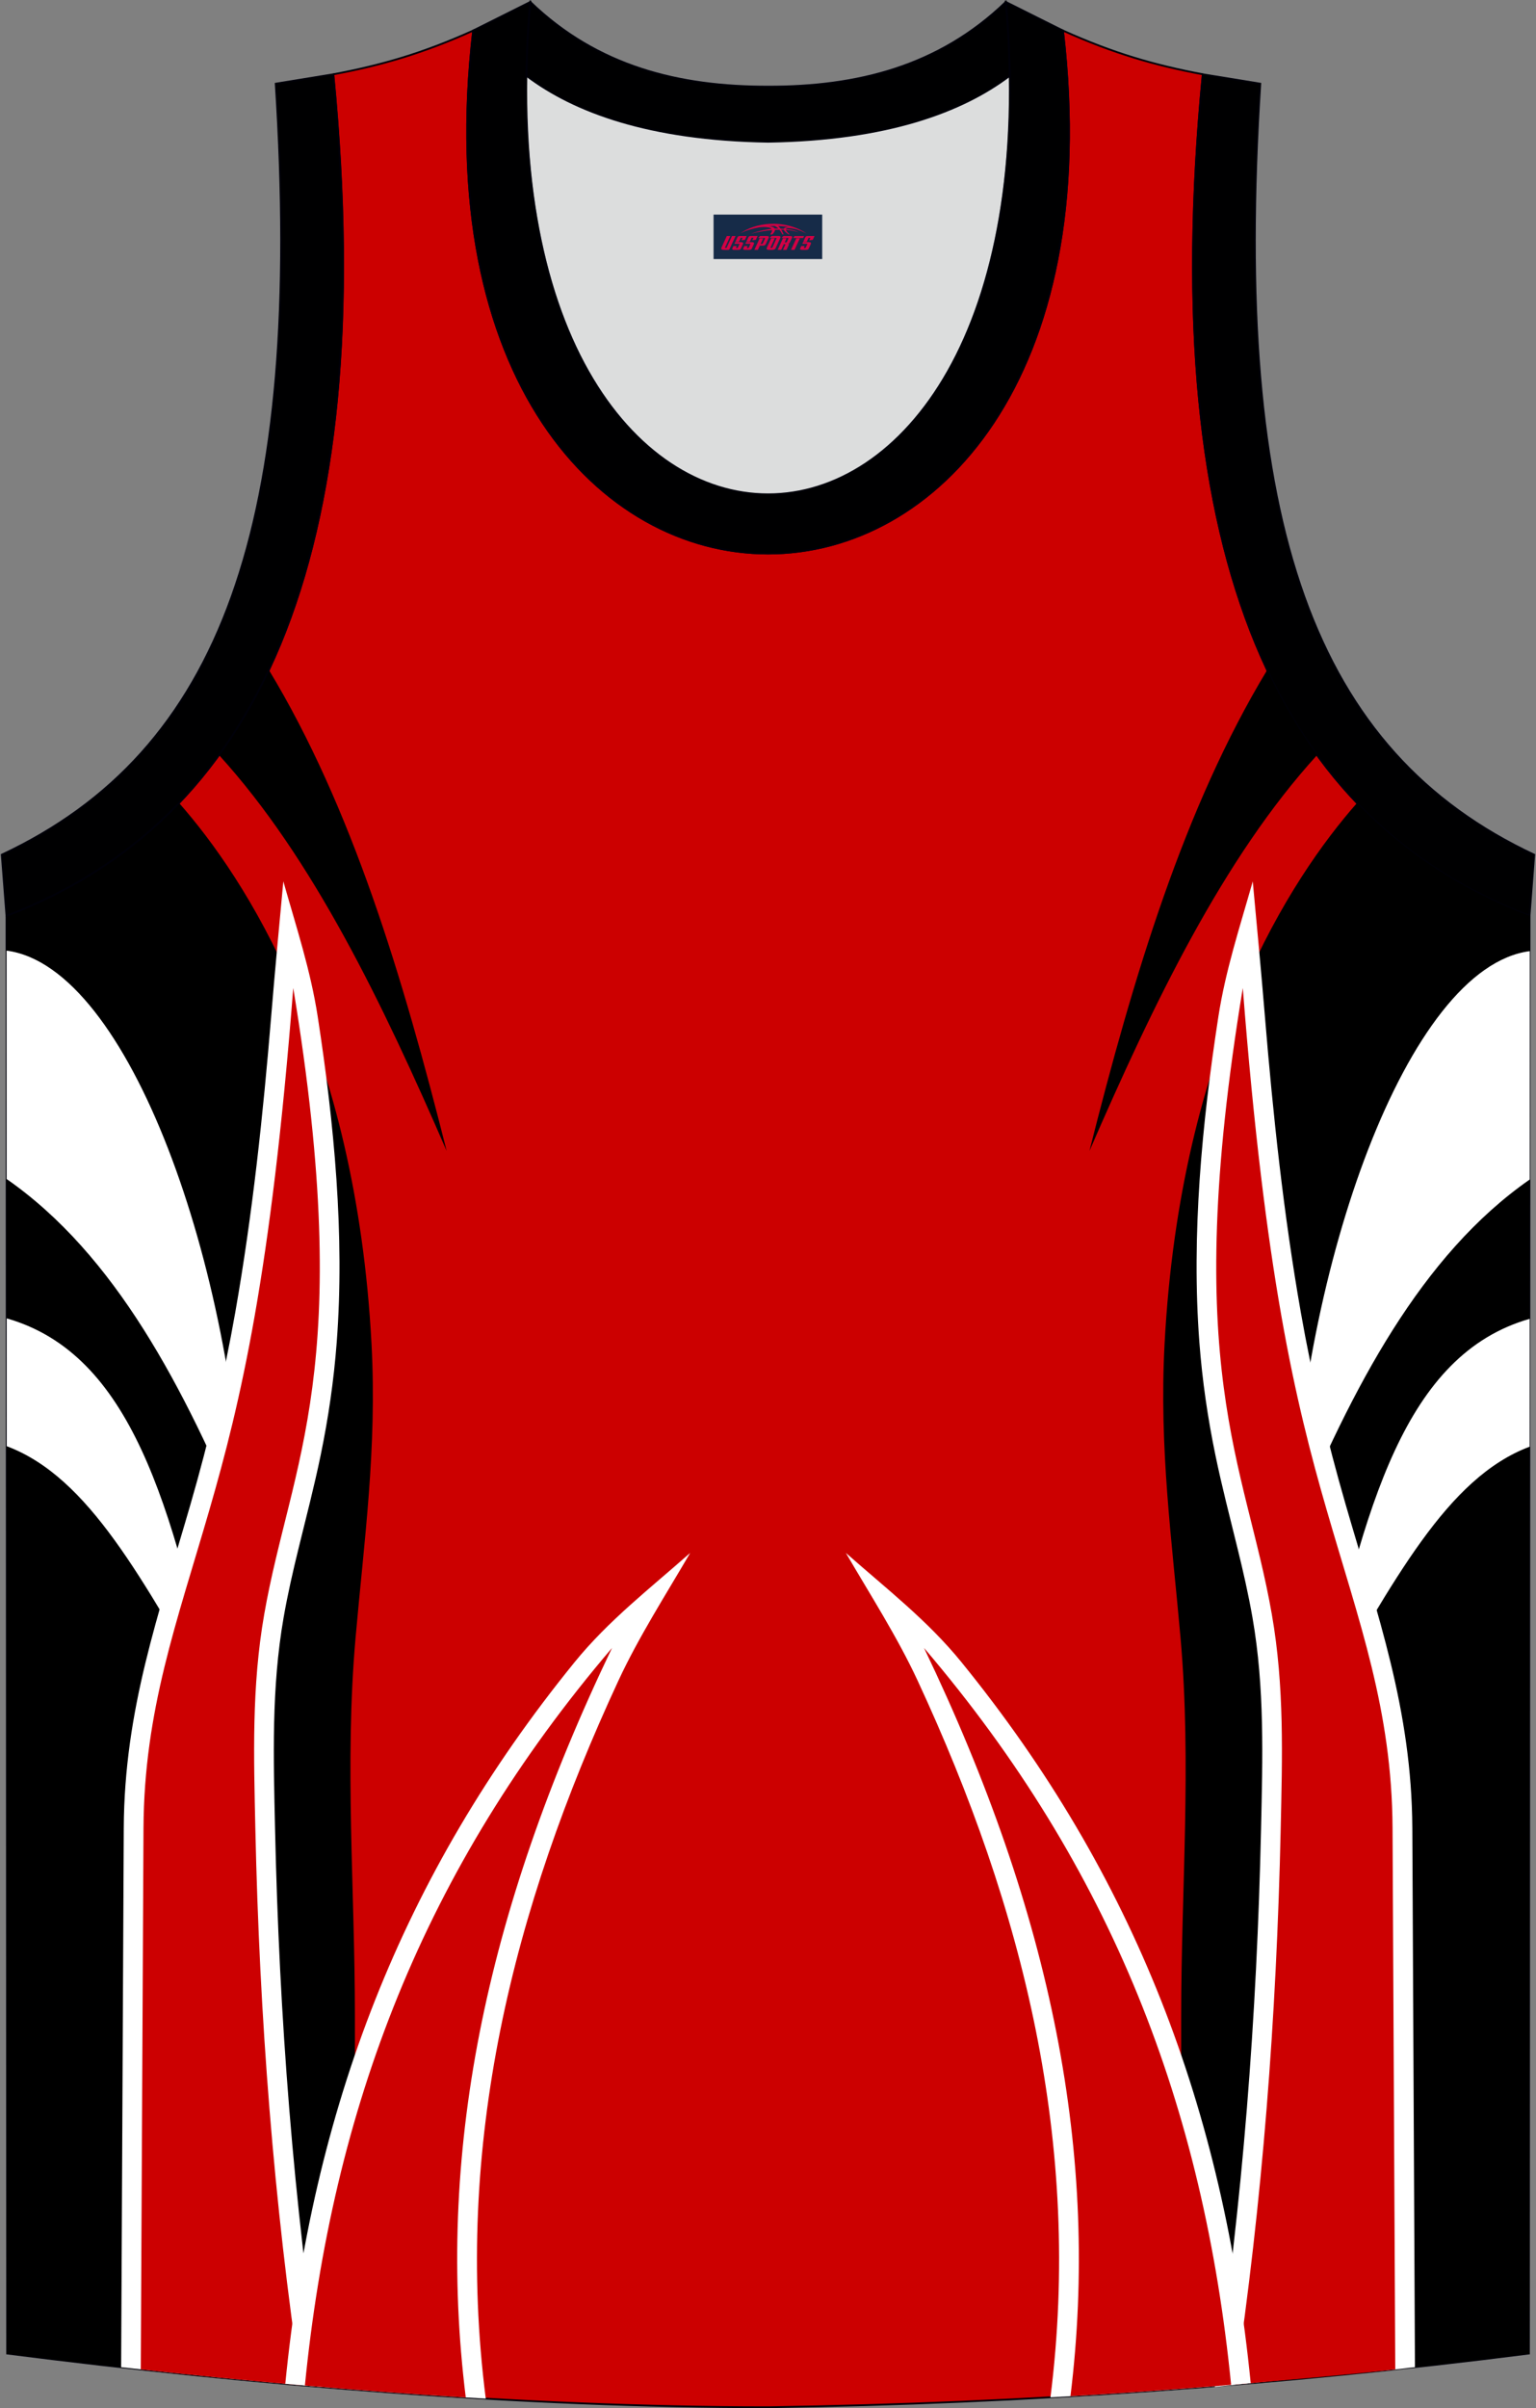 <?xml version="1.0" encoding="utf-8"?>
<!-- Generator: Adobe Illustrator 22.0.0, SVG Export Plug-In . SVG Version: 6.00 Build 0)  -->
<svg xmlns="http://www.w3.org/2000/svg" xmlns:xlink="http://www.w3.org/1999/xlink" version="1.1" id="图层_1" x="0px" y="0px" width="339.31px" height="531.8px" viewBox="0 0 339.31 531.8" enable-background="new 0 0 339.31 531.8" xml:space="preserve">
<rect x="0" y="0" width="339.31" height="531.8" fill="#808080" stroke="none"/>
<g>
	<path fill="#CC0000" stroke="#000009" stroke-width="0.4" stroke-miterlimit="10" d="M169.69,531.6   c57.37-0.83,113.32-4.88,168.06-11.86l0.14-317.49c-54.53-20.78-82.65-77.24-72.18-185.84h0.02c-10.65-2-19.74-4.62-30.92-9.66   c17.79,153.99-148.06,153.99-130.27,0c-11.18,5.04-20.27,7.66-30.92,9.66h0.02C84.09,125.01,55.97,181.47,1.44,202.25l0.14,317.49   C55.88,526.67,114.98,531.6,169.69,531.6L169.69,531.6z M169.64,531.6h0.05H169.64z"/>
	<path d="M59.4,147.95c-3.23,6.87-6.91,13.12-11.03,18.79c20.75,22.75,36.21,54.99,50.3,87.43   C88.93,215.55,77.74,178.31,59.4,147.95z"/>
	<path d="M39.56,177.33c-10.63,11.12-23.41,19.32-38.11,24.92l0.14,317.49c24.89,3.17,50.79,5.93,76.81,7.98v-82.53   c0-27.9-2.31-55.59,0.14-83.46c1.9-21.6,4.76-41.82,3.53-64.97C78.57,231.08,54.15,193.91,39.56,177.33z"/>
	<path fill="#FFFFFF" d="M1.45,209.93l0.02,50.44c23.96,16.69,39.19,45.86,52.47,77.8C51.84,280.18,28.68,213.48,1.45,209.93z"/>
	<path fill="#FFFFFF" d="M1.48,291.14l0.01,28.23c18.26,6.86,29.93,29.48,46.26,57.35C37.98,332.24,28.97,299.02,1.48,291.14z"/>
	<path fill="#FFFFFF" d="M26.76,522.76c14.55,1.64,29.34,3.11,44.2,4.35c-6.15-40.79-9.29-82-10.2-123.23   c-0.35-15.67-0.82-31.14,1.89-46.67c0.9-5.16,2.07-10.26,3.32-15.35c1.67-6.82,3.44-13.59,4.86-20.47   c1.71-8.26,2.91-16.53,3.55-24.94c1.8-23.67-0.56-48.34-4.19-71.92c-1.58-10.27-4.77-19.9-7.6-29.9   c-0.92,9.92-1.87,19.83-2.68,29.77c-1.8,21.83-4.14,43.81-7.93,65.36c-2.54,14.43-5.82,28.34-9.89,42.41   c-7.13,24.64-14.62,45.36-14.75,71.51L26.76,522.76z"/>
	<path fill="#CC0001" d="M31.1,523.25c11.69,1.28,23.52,2.46,35.4,3.49c-6.03-40.29-9.18-81.26-10.09-122.75   c-0.35-16.14-0.84-31.49,1.96-47.51c5.87-33.58,20.33-54.03,6.41-138.29c-4.92,63.16-11.6,91.33-18.51,115.2   c-7.17,24.79-14.44,44.2-14.57,70.33L31.1,523.25z"/>
	<path fill="#DCDDDD" d="M169.66,31.31c26.45-0.42,42.92-6.7,53.28-14.49c0.02-0.06,0.03-0.12,0.05-0.18   c1.14,124.07-107.81,124.07-106.66,0c0.02,0.06,0.03,0.12,0.05,0.18C126.75,24.61,143.21,30.89,169.66,31.31z"/>
	<path fill="#000001" stroke="#000009" stroke-width="0.4" stroke-miterlimit="22.926" d="M1.43,202.25   c54.53-20.78,82.65-77.24,72.18-185.84l-12.7,2.07C67.2,116.14,48.9,166,0.39,188.75L1.43,202.25z"/>
	<path fill="#000001" stroke="#000009" stroke-width="0.4" stroke-miterlimit="22.926" d="M117.15,0.43   c-12.97,144.98,118.01,144.98,105.03,0l12.62,6.31c17.79,154-148.06,153.99-130.27,0L117.15,0.43z"/>
	<path fill="#000001" stroke="#000009" stroke-width="0.4" stroke-miterlimit="22.926" d="M117.15,0.43   c14.82,14.3,32.92,18.74,52.52,18.7c19.6,0.05,37.7-4.4,52.52-18.7c0.5,5.62,0.77,11.01,0.82,16.19c-0.02,0.06-0.03,0.13-0.05,0.19   c-10.37,7.79-26.84,14.07-53.28,14.49c-26.45-0.42-42.92-6.7-53.28-14.49c-0.02-0.06-0.03-0.13-0.05-0.19   C116.37,11.45,116.64,6.06,117.15,0.43z"/>
	<path fill="#000001" stroke="#000009" stroke-width="0.4" stroke-miterlimit="22.926" d="M337.88,202.25   c-54.53-20.78-82.65-77.24-72.18-185.84l12.7,2.07c-6.3,97.67,12.01,147.52,60.51,170.27L337.88,202.25z"/>
	<path fill="#FFFFFF" d="M63.02,526.43c14.72,1.32,29.54,2.43,44.29,3.27l-0.01-0.05c-7.1-55.93,5.92-108.12,29.32-158.53   c4.47-9.62,10.49-19,15.85-28.19c-8.95,7.91-18.05,14.92-25.56,24.16C88.59,414.25,69.02,465.86,63.02,526.43z"/>
	<path fill="#CC0001" d="M67.35,526.81c11.82,1.02,23.7,1.91,35.54,2.63c-6.58-53.06,3.93-106.35,32.31-165.52   C93.6,412.69,73.43,465.47,67.35,526.81z"/>
	<path d="M260.93,527.52c25.88-1.95,51.47-4.55,76.81-7.78l0.14-317.49c-14.7-5.6-27.49-13.81-38.11-24.92   c-14.59,16.58-39.02,53.76-42.51,119.43c-1.23,23.15,1.63,43.37,3.53,64.97c2.45,27.87,0.14,55.57,0.14,83.46V527.52z"/>
	<path d="M268.39,526.95c14.82-1.19,29.54-2.59,44.18-4.21l-0.59-119.05c-0.13-26.16-7.62-46.87-14.75-71.51   c-4.07-14.07-7.36-27.97-9.89-42.41c-3.79-21.55-6.13-43.52-7.93-65.36c-0.39-4.71-0.8-9.42-1.23-14.12   c-3.95,8.08-7.74,17.39-10.99,28.03c-2.44,19.3-3.7,39.04-2.24,58.14c0.64,8.41,1.84,16.68,3.55,24.94   c1.43,6.87,3.19,13.65,4.86,20.47c1.25,5.09,2.41,10.18,3.32,15.35c2.71,15.53,2.24,31,1.89,46.67   C277.66,445.06,274.53,486.21,268.39,526.95z"/>
	<path d="M279.93,147.95c3.23,6.87,6.91,13.12,11.03,18.79c-20.75,22.75-36.21,54.99-50.3,87.43   C250.4,215.55,261.58,178.31,279.93,147.95z"/>
	<path fill="#FFFFFF" d="M337.94,210.04l-0.02,50.44c-23.96,16.69-39.19,45.86-52.47,77.8   C287.55,280.29,310.71,213.59,337.94,210.04z"/>
	<path fill="#FFFFFF" d="M337.91,291.24l-0.01,28.24c-18.26,6.86-29.93,29.48-46.26,57.35   C301.41,332.35,310.43,299.12,337.91,291.24z"/>
	<path fill="#FFFFFF" d="M312.57,522.76c-1.42,0.13-2.85,0.36-4.27,0.49c-13.14,1.22-26.48,2.4-39.93,3.87   c6.15-40.79,9.29-82,10.2-123.23c0.35-15.67,0.82-31.14-1.89-46.67c-0.9-5.16-2.07-10.26-3.32-15.35   c-1.67-6.82-3.44-13.59-4.86-20.47c-1.71-8.26-2.91-16.53-3.55-24.94c-1.8-23.67,0.56-48.34,4.19-71.92   c1.58-10.27,4.77-19.9,7.6-29.9c0.92,9.92,1.86,19.83,2.68,29.77c1.8,21.83,4.14,43.81,7.93,65.36   c2.54,14.43,5.82,28.34,9.89,42.41c7.13,24.64,14.61,45.36,14.75,71.51L312.57,522.76z"/>
	<path fill="#CC0001" d="M308.22,523.25c-11.69,1.28-23.49,2.3-35.38,3.33c6.03-40.29,9.15-81.1,10.07-122.59   c0.35-16.14,0.84-31.49-1.96-47.51c-5.87-33.58-20.33-54.03-6.41-138.29c4.92,63.16,11.6,91.33,18.51,115.2   c7.17,24.79,14.45,44.2,14.57,70.33L308.22,523.25z"/>
	<path fill="#FFFFFF" d="M232.05,529.42c14.84-0.83,29.58-1.87,44.24-3.13c-6.02-60.51-25.59-112.08-63.88-159.2   c-7.5-9.24-16.6-16.25-25.56-24.16c5.36,9.2,11.38,18.57,15.85,28.19C226.08,421.46,239.09,473.58,232.05,529.42z"/>
	<path fill="#CC0001" d="M236.47,529.16c11.89-0.7,23.72-1.54,35.49-2.51c-6.1-61.28-26.27-114.01-67.84-162.73   C232.45,422.98,242.97,476.2,236.47,529.16z"/>
	
</g>
<g id="tag_logo">
	<rect y="47.39" fill="#162B48" width="24" height="9.818" x="157.63"/>
	<g>
		<path fill="#D30044" d="M173.59,50.58l0.005-0.011c0.131-0.311,1.085-0.262,2.351,0.071c0.715,0.24,1.44,0.54,2.193,0.9    c-0.218-0.147-0.447-0.289-0.682-0.42l0.011,0.005l-0.011-0.005c-1.478-0.845-3.218-1.418-5.1-1.62    c-1.282-0.115-1.658-0.082-2.411-0.055c-2.449,0.142-4.68,0.905-6.458,2.095c1.26-0.638,2.722-1.075,4.195-1.336    c1.467-0.18,2.476-0.033,2.771,0.344c-1.691,0.175-3.469,0.633-4.555,1.075c1.156-0.338,2.967-0.665,4.647-0.813    c0.016,0.251-0.115,0.567-0.415,0.96h0.475c0.376-0.382,0.584-0.725,0.595-1.004c0.333-0.022,0.66-0.033,0.971-0.033    C172.42,51.02,172.63,51.37,172.83,51.76h0.262c-0.125-0.344-0.295-0.687-0.518-1.036c0.207,0,0.393,0.005,0.567,0.011    c0.104,0.267,0.496,0.66,1.058,1.025h0.245c-0.442-0.365-0.753-0.753-0.835-1.004c1.047,0.065,1.696,0.224,2.885,0.513    C175.41,50.84,174.67,50.67,173.59,50.58z M171.15,50.49c-0.164-0.295-0.655-0.485-1.402-0.551    c0.464-0.033,0.922-0.055,1.364-0.055c0.311,0.147,0.589,0.344,0.84,0.589C171.69,50.47,171.42,50.48,171.15,50.49z M173.13,50.54c-0.224-0.016-0.458-0.027-0.715-0.044c-0.147-0.202-0.311-0.398-0.502-0.6c0.082,0,0.164,0.005,0.24,0.011    c0.72,0.033,1.429,0.125,2.138,0.273C173.62,50.14,173.24,50.3,173.13,50.54z"/>
		<path fill="#D30044" d="M160.55,52.12L159.38,54.67C159.2,55.04,159.47,55.18,159.95,55.18l0.873,0.005    c0.115,0,0.251-0.049,0.327-0.175l1.342-2.891H161.71L160.49,54.75H160.32c-0.147,0-0.185-0.033-0.147-0.125l1.156-2.504H160.55L160.55,52.12z M162.41,53.47h1.271c0.36,0,0.584,0.125,0.442,0.425L163.65,54.93C163.55,55.15,163.28,55.18,163.05,55.18H162.13c-0.267,0-0.442-0.136-0.349-0.333l0.235-0.513h0.742L162.58,54.71C162.56,54.76,162.6,54.77,162.66,54.77h0.18    c0.082,0,0.125-0.016,0.147-0.071l0.376-0.813c0.011-0.022,0.011-0.044-0.055-0.044H162.24L162.41,53.47L162.41,53.47z M163.23,53.4h-0.78l0.475-1.025c0.098-0.218,0.338-0.256,0.578-0.256H164.95L164.56,52.96L163.78,53.08l0.262-0.562H163.75c-0.082,0-0.12,0.016-0.147,0.071L163.23,53.4L163.23,53.4z M164.82,53.47L164.65,53.84h1.069c0.06,0,0.06,0.016,0.049,0.044    L165.39,54.7C165.37,54.75,165.33,54.77,165.25,54.77H165.07c-0.055,0-0.104-0.011-0.082-0.06l0.175-0.376H164.42L164.19,54.85C164.09,55.04,164.27,55.18,164.54,55.18h0.916c0.24,0,0.502-0.033,0.605-0.251l0.475-1.031c0.142-0.3-0.082-0.425-0.442-0.425H164.82L164.82,53.47z M165.63,53.4l0.371-0.818c0.022-0.055,0.06-0.071,0.147-0.071h0.295L166.18,53.07l0.791-0.115l0.387-0.845H165.91c-0.24,0-0.48,0.038-0.578,0.256L164.86,53.4L165.63,53.4L165.63,53.4z M168.03,53.86h0.278c0.087,0,0.153-0.022,0.202-0.115    l0.496-1.075c0.033-0.076-0.011-0.12-0.125-0.12H167.48l0.431-0.431h1.522c0.355,0,0.485,0.153,0.393,0.355l-0.676,1.445    c-0.06,0.125-0.175,0.333-0.644,0.327l-0.649-0.005L167.42,55.18H166.64l1.178-2.558h0.785L168.03,53.86L168.03,53.86z     M170.62,54.67c-0.022,0.049-0.06,0.076-0.142,0.076h-0.191c-0.082,0-0.109-0.027-0.082-0.076l0.944-2.051h-0.785l-0.987,2.138    c-0.125,0.273,0.115,0.415,0.453,0.415h0.72c0.327,0,0.649-0.071,0.769-0.322l1.085-2.384c0.093-0.202-0.06-0.355-0.415-0.355    h-1.533l-0.431,0.431h1.38c0.115,0,0.164,0.033,0.131,0.104L170.62,54.67L170.62,54.67z M173.34,53.54h0.278    c0.087,0,0.158-0.022,0.202-0.115l0.344-0.753c0.033-0.076-0.011-0.12-0.125-0.12h-1.402l0.425-0.431h1.527    c0.355,0,0.485,0.153,0.393,0.355l-0.529,1.124c-0.044,0.093-0.147,0.18-0.393,0.18c0.224,0.011,0.256,0.158,0.175,0.327    l-0.496,1.075h-0.785l0.54-1.167c0.022-0.055-0.005-0.087-0.104-0.087h-0.235L172.57,55.18h-0.785l1.178-2.558h0.785L173.34,53.54L173.34,53.54z M175.91,52.63L174.73,55.18h0.785l1.184-2.558H175.91L175.91,52.63z M177.42,52.56l0.202-0.431h-2.1l-0.295,0.431    H177.42L177.42,52.56z M177.4,53.47h1.271c0.36,0,0.584,0.125,0.442,0.425l-0.475,1.031c-0.104,0.218-0.371,0.251-0.605,0.251    h-0.916c-0.267,0-0.442-0.136-0.349-0.333l0.235-0.513h0.742L177.57,54.71c-0.022,0.049,0.022,0.06,0.082,0.06h0.18    c0.082,0,0.125-0.016,0.147-0.071l0.376-0.813c0.011-0.022,0.011-0.044-0.049-0.044h-1.069L177.4,53.47L177.4,53.47z     M178.21,53.4H177.43l0.475-1.025c0.098-0.218,0.338-0.256,0.578-0.256h1.451l-0.387,0.845l-0.791,0.115l0.262-0.562h-0.295    c-0.082,0-0.12,0.016-0.147,0.071L178.21,53.4z"/>
	</g>
</g>
</svg>